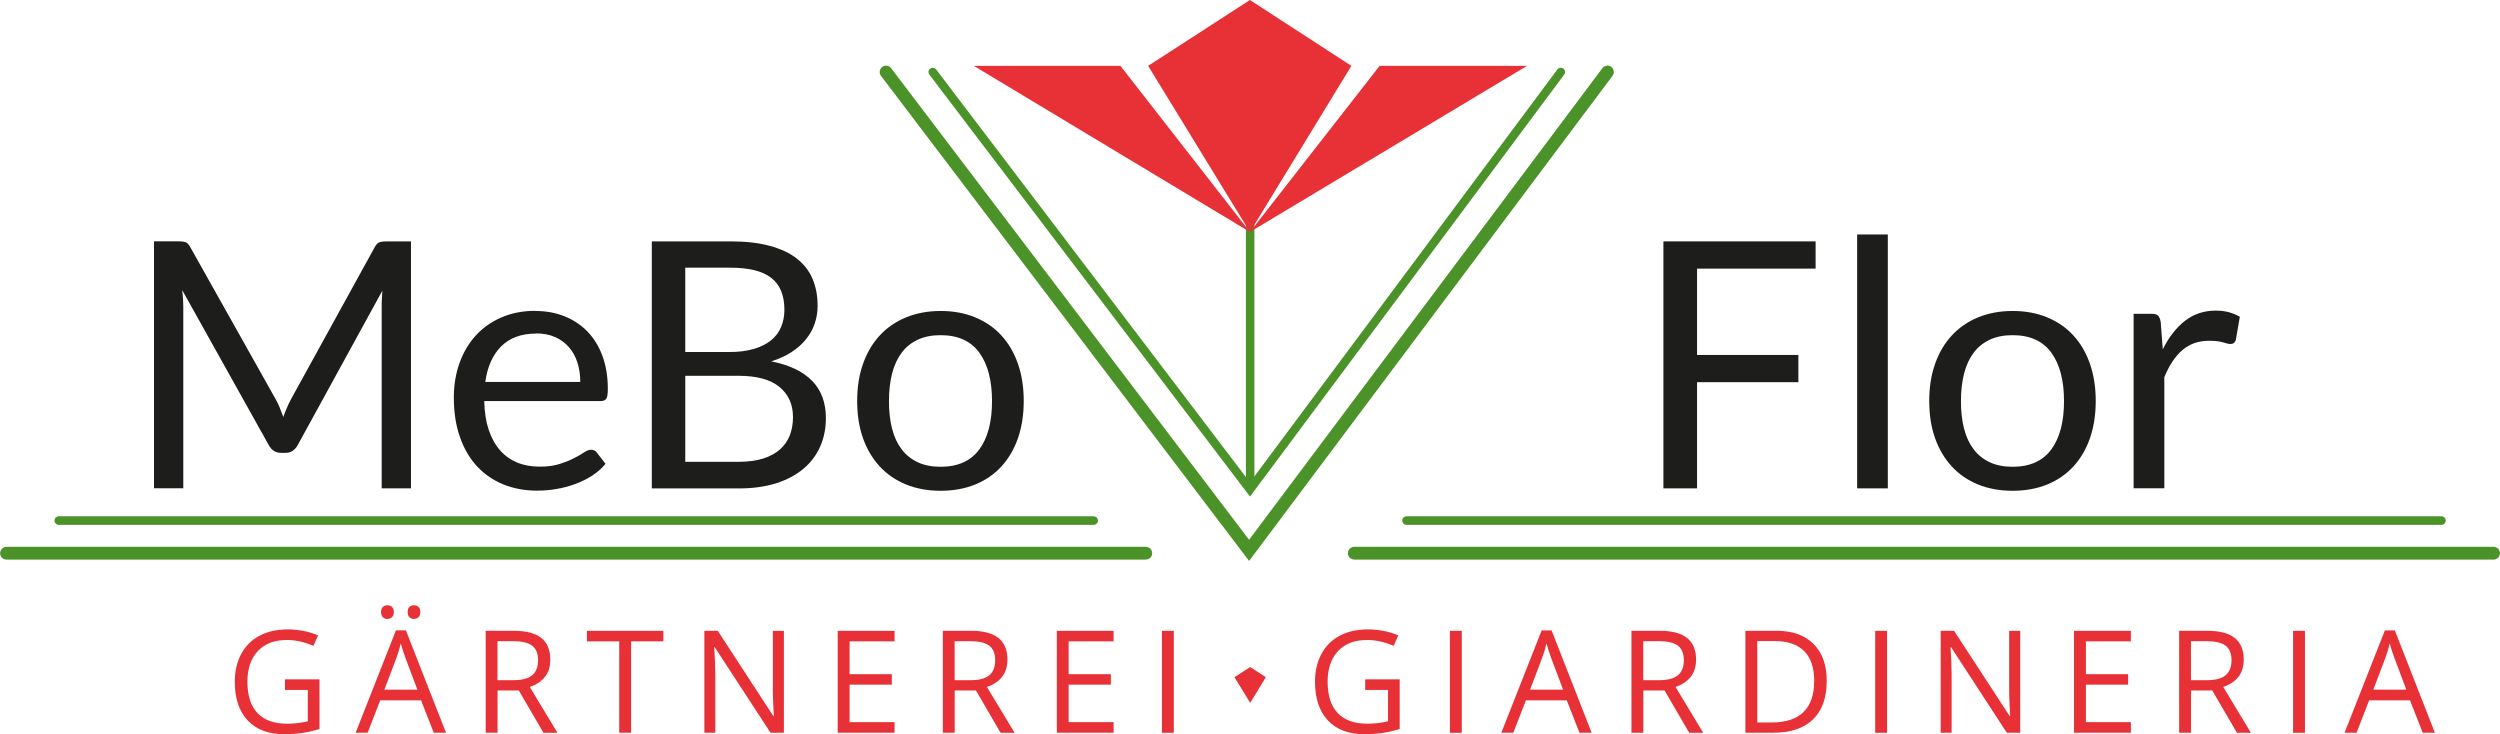 <?xml version="1.0" encoding="UTF-8"?><svg id="a" xmlns="http://www.w3.org/2000/svg" width="401.96" height="118.04" xmlns:xlink="http://www.w3.org/1999/xlink" viewBox="0 0 401.96 118.04"><defs><style>.c{fill:none;}.d{fill:#1d1d1b;}.e{clip-path:url(#b);}.f{fill:#4b9228;}.g{fill:#e73137;}</style><clipPath id="b"><rect class="c" x=".01" y="0" width="401.95" height="118.04"/></clipPath></defs><rect class="f" x="200.32" y="33.42" width="1.37" height="45.12"/><polygon class="g" points="200.97 0 184.6 10.59 200.97 37.31 217.28 10.59 200.97 0"/><polygon class="g" points="156.57 10.59 180.15 10.59 200.97 37.3 156.57 10.59"/><polygon class="g" points="221.82 10.59 245.52 10.59 200.97 37.3 221.82 10.59"/><g class="e"><path class="f" d="M200.84,90.2L141.65,12.2c-.34-.45-.25-1.09.2-1.44.45-.34,1.09-.25,1.43.2l57.55,75.83,56.81-75.83c.34-.45.98-.55,1.43-.21.45.34.54.98.21,1.43l-58.44,78Z"/><path class="f" d="M200.98,79.84L149.43,12c-.23-.3-.17-.73.13-.96.3-.23.73-.17.96.13l50.45,66.39L250.4,11.17c.23-.31.66-.37.96-.14.3.23.37.66.14.96l-50.52,67.85Z"/><path class="f" d="M175.84,84.39H9.45c-.38,0-.69-.31-.69-.69s.31-.69.69-.69h166.39c.38,0,.69.31.69.69s-.31.69-.69.69"/><path class="f" d="M184.22,89.97H1.04c-.57,0-1.02-.46-1.02-1.02s.46-1.03,1.02-1.03h183.19c.57,0,1.02.46,1.02,1.03s-.46,1.02-1.02,1.02"/><path class="f" d="M392.54,84.39h-166.39c-.38,0-.69-.31-.69-.69s.31-.69.69-.69h166.39c.38,0,.69.31.69.69s-.31.69-.69.69"/><path class="f" d="M400.93,89.97h-183.19c-.57,0-1.02-.46-1.02-1.02s.46-1.03,1.02-1.03h183.19c.57,0,1.02.46,1.02,1.03s-.46,1.02-1.02,1.02"/><polygon class="g" points="201.01 107.25 203.53 108.88 201.01 113.01 198.48 108.88 201.01 107.25"/><path class="g" d="M45.8,109.23h5.57v7.97c-.87.28-1.75.49-2.64.63-.9.14-1.94.21-3.12.21-2.48,0-4.41-.74-5.79-2.21-1.38-1.48-2.07-3.54-2.07-6.2,0-1.7.34-3.2,1.03-4.48.68-1.28,1.67-2.26,2.95-2.94,1.29-.68,2.79-1.01,4.52-1.01s3.38.32,4.89.96l-.74,1.68c-1.48-.63-2.9-.94-4.27-.94-2,0-3.55.59-4.67,1.78-1.12,1.19-1.68,2.84-1.68,4.94,0,2.21.54,3.89,1.62,5.03,1.08,1.14,2.67,1.71,4.76,1.71,1.14,0,2.24-.13,3.33-.39v-5.04h-3.67v-1.7Z"/><path class="g" d="M69.74,117.81l-2.04-5.21h-6.57l-2.02,5.21h-1.93l6.48-16.46h1.6l6.45,16.46h-1.97ZM61.27,98.41c0-.39.1-.67.3-.84.2-.17.44-.26.71-.26s.53.09.73.26c.21.17.31.45.31.84s-.1.65-.31.84c-.21.18-.45.27-.73.27s-.51-.09-.71-.27c-.2-.18-.3-.46-.3-.84M67.11,110.89l-1.91-5.08c-.25-.64-.5-1.43-.76-2.36-.17.72-.4,1.51-.71,2.36l-1.93,5.08h5.3ZM65.54,98.41c0-.39.1-.67.3-.84.2-.17.44-.26.71-.26s.52.09.72.26c.21.17.31.45.31.84s-.1.65-.31.84c-.21.18-.45.27-.72.27s-.51-.09-.71-.27c-.2-.18-.3-.46-.3-.84"/><path class="g" d="M80,111v6.81h-1.91v-16.39h4.49c2.01,0,3.5.39,4.46,1.16.96.77,1.44,1.93,1.44,3.48,0,2.17-1.1,3.63-3.3,4.39l4.45,7.37h-2.25l-3.97-6.81h-3.42ZM80,109.36h2.61c1.35,0,2.33-.27,2.96-.8.63-.53.94-1.34.94-2.41s-.32-1.86-.96-2.34c-.64-.48-1.66-.72-3.08-.72h-2.48v6.26Z"/><polygon class="g" points="101.47 117.81 99.56 117.81 99.56 103.12 94.37 103.12 94.37 101.43 106.66 101.43 106.66 103.12 101.47 103.12 101.47 117.81"/><path class="g" d="M126.06,117.81h-2.18l-8.96-13.75h-.09c.12,1.61.18,3.09.18,4.44v9.31h-1.76v-16.39h2.15l8.93,13.7h.09c-.02-.2-.05-.85-.1-1.94-.05-1.1-.07-1.88-.06-2.35v-9.4h1.78v16.39Z"/><polygon class="g" points="143.83 117.81 134.69 117.81 134.69 101.43 143.83 101.43 143.83 103.12 136.6 103.12 136.6 108.4 143.39 108.4 143.39 110.08 136.6 110.08 136.6 116.11 143.83 116.11 143.83 117.81"/><path class="g" d="M153.5,111v6.81h-1.91v-16.39h4.49c2.01,0,3.5.39,4.46,1.16.96.77,1.44,1.93,1.44,3.48,0,2.17-1.1,3.63-3.3,4.39l4.45,7.37h-2.25l-3.97-6.81h-3.42ZM153.5,109.36h2.61c1.35,0,2.33-.27,2.96-.8.63-.53.94-1.34.94-2.41s-.32-1.86-.96-2.34c-.64-.48-1.66-.72-3.08-.72h-2.48v6.26Z"/><polygon class="g" points="179.05 117.81 169.92 117.81 169.92 101.43 179.05 101.43 179.05 103.12 171.82 103.12 171.82 108.4 178.61 108.4 178.61 110.08 171.82 110.08 171.82 116.11 179.05 116.11 179.05 117.81"/><rect class="g" x="186.82" y="101.43" width="1.91" height="16.39"/><path class="g" d="M219.48,109.23h5.57v7.97c-.87.28-1.75.49-2.64.63-.9.14-1.94.21-3.12.21-2.48,0-4.41-.74-5.79-2.21-1.38-1.48-2.07-3.54-2.07-6.2,0-1.7.34-3.2,1.03-4.48.68-1.28,1.67-2.26,2.95-2.94,1.29-.68,2.79-1.01,4.52-1.01s3.38.32,4.89.96l-.74,1.68c-1.48-.63-2.9-.94-4.27-.94-2,0-3.55.59-4.67,1.78-1.12,1.19-1.68,2.84-1.68,4.94,0,2.21.54,3.89,1.62,5.03,1.08,1.14,2.66,1.71,4.76,1.71,1.14,0,2.25-.13,3.33-.39v-5.04h-3.67v-1.7Z"/><rect class="g" x="233.12" y="101.43" width="1.91" height="16.39"/><path class="g" d="M253.95,117.81l-2.04-5.21h-6.57l-2.02,5.21h-1.93l6.48-16.45h1.6l6.44,16.45h-1.97ZM251.32,110.89l-1.91-5.08c-.25-.64-.5-1.43-.76-2.36-.16.72-.4,1.51-.71,2.36l-1.93,5.08h5.3Z"/><path class="g" d="M264.22,111v6.81h-1.91v-16.39h4.5c2.01,0,3.5.39,4.45,1.16.96.77,1.44,1.93,1.44,3.48,0,2.17-1.1,3.63-3.3,4.39l4.45,7.37h-2.25l-3.97-6.81h-3.42ZM264.22,109.36h2.61c1.34,0,2.33-.27,2.96-.8.63-.53.94-1.34.94-2.41s-.32-1.86-.96-2.34c-.64-.48-1.67-.72-3.08-.72h-2.48v6.26Z"/><path class="g" d="M293.71,109.46c0,2.71-.73,4.77-2.2,6.2-1.47,1.43-3.58,2.15-6.34,2.15h-4.54v-16.39h5.02c2.55,0,4.53.71,5.94,2.12,1.41,1.41,2.12,3.39,2.12,5.92M291.7,109.53c0-2.14-.54-3.75-1.61-4.83-1.07-1.08-2.67-1.63-4.78-1.63h-2.77v13.09h2.32c2.27,0,3.98-.56,5.12-1.68,1.14-1.12,1.71-2.77,1.71-4.96"/><rect class="g" x="301.5" y="101.43" width="1.91" height="16.39"/><path class="g" d="M324.84,117.81h-2.18l-8.96-13.75h-.09c.12,1.61.18,3.09.18,4.44v9.31h-1.76v-16.39h2.15l8.93,13.7h.09c-.02-.2-.05-.85-.1-1.94-.05-1.1-.07-1.88-.06-2.35v-9.4h1.78v16.39Z"/><polygon class="g" points="342.61 117.81 333.47 117.81 333.47 101.43 342.61 101.43 342.61 103.12 335.38 103.12 335.38 108.4 342.17 108.4 342.17 110.08 335.38 110.08 335.38 116.11 342.61 116.11 342.61 117.81"/><path class="g" d="M352.28,111v6.81h-1.91v-16.39h4.5c2.01,0,3.5.39,4.45,1.16.96.77,1.44,1.93,1.44,3.48,0,2.17-1.1,3.63-3.3,4.39l4.45,7.37h-2.25l-3.97-6.81h-3.42ZM352.28,109.36h2.61c1.34,0,2.33-.27,2.96-.8.63-.53.94-1.34.94-2.41s-.32-1.86-.96-2.34c-.64-.48-1.67-.72-3.08-.72h-2.48v6.26Z"/><rect class="g" x="368.69" y="101.43" width="1.91" height="16.39"/><path class="g" d="M389.53,117.81l-2.04-5.21h-6.57l-2.02,5.21h-1.93l6.48-16.45h1.6l6.44,16.45h-1.97ZM386.9,110.89l-1.91-5.08c-.25-.64-.5-1.43-.76-2.36-.16.72-.4,1.51-.71,2.36l-1.93,5.08h5.3Z"/><path class="d" d="M44.98,65.56c.19.49.38.98.57,1.48.18-.52.38-1.01.58-1.48.2-.47.44-.95.69-1.43l13.44-24.41c.24-.42.49-.68.75-.77.26-.09.63-.14,1.11-.14h3.96v39.71h-4.71v-29.18c0-.39,0-.8.03-1.25.02-.44.04-.9.08-1.36l-13.61,24.83c-.46.83-1.11,1.25-1.94,1.25h-.78c-.83,0-1.48-.42-1.94-1.25l-13.91-24.91c.06.48.1.95.13,1.41.03.46.04.89.04,1.27v29.18h-4.71v-39.71h3.96c.48,0,.85.05,1.11.14.26.09.51.35.75.77l13.72,24.44c.26.44.48.91.68,1.4"/><path class="d" d="M86.1,50c1.68,0,3.23.28,4.65.85,1.42.56,2.65,1.38,3.69,2.44,1.03,1.06,1.84,2.37,2.42,3.93.58,1.56.87,3.34.87,5.33,0,.78-.08,1.29-.25,1.55-.17.26-.48.39-.94.39h-18.68c.04,1.77.28,3.32.72,4.63.44,1.31,1.05,2.41,1.83,3.29.78.88,1.7,1.53,2.77,1.97,1.07.44,2.27.65,3.6.65,1.24,0,2.3-.14,3.2-.43.9-.29,1.67-.59,2.31-.93.65-.33,1.19-.64,1.62-.93.43-.29.81-.43,1.12-.43.41,0,.72.16.94.47l1.39,1.8c-.61.74-1.34,1.38-2.19,1.92-.85.55-1.76.99-2.73,1.34-.97.35-1.97.62-3.01.79-1.03.18-2.06.26-3.08.26-1.94,0-3.73-.33-5.36-.98-1.64-.66-3.05-1.62-4.24-2.88-1.19-1.27-2.12-2.83-2.78-4.7-.67-1.87-1-4.01-1-6.43,0-1.96.3-3.79.9-5.49.6-1.7,1.46-3.17,2.59-4.42,1.13-1.25,2.5-2.23,4.13-2.94,1.63-.71,3.45-1.07,5.49-1.07M86.21,53.63c-2.38,0-4.26.69-5.63,2.06-1.37,1.38-2.22,3.28-2.55,5.72h15.27c0-1.15-.16-2.19-.47-3.15-.31-.95-.77-1.77-1.38-2.47-.61-.69-1.35-1.23-2.23-1.61-.88-.38-1.88-.57-3.01-.57"/><path class="d" d="M104.8,78.52v-39.71h12.67c2.44,0,4.54.24,6.3.72,1.76.48,3.22,1.16,4.35,2.05,1.14.89,1.98,1.97,2.52,3.25.55,1.29.82,2.73.82,4.34,0,.98-.15,1.92-.46,2.83-.3.9-.77,1.75-1.39,2.52-.62.78-1.4,1.47-2.33,2.08-.93.61-2.03,1.11-3.28,1.5,2.9.57,5.09,1.62,6.57,3.13,1.48,1.51,2.22,3.51,2.22,5.99,0,1.68-.31,3.21-.93,4.6s-1.52,2.58-2.71,3.57c-1.19,1-2.65,1.77-4.38,2.32-1.73.54-3.7.82-5.92.82h-14.05ZM110.18,56.6h7.09c1.51,0,2.83-.17,3.94-.5,1.11-.33,2.03-.79,2.76-1.38.73-.59,1.27-1.31,1.62-2.15.35-.84.53-1.76.53-2.76,0-2.33-.7-4.04-2.11-5.13-1.4-1.09-3.58-1.64-6.54-1.64h-7.29v13.55ZM110.18,60.42v13.83h8.59c1.53,0,2.85-.18,3.95-.53s2-.85,2.71-1.48c.71-.64,1.23-1.39,1.57-2.27.33-.88.5-1.84.5-2.9,0-2.05-.73-3.67-2.18-4.86-1.45-1.19-3.64-1.79-6.58-1.79h-8.56Z"/><path class="d" d="M151.24,50c2.05,0,3.9.34,5.56,1.03,1.65.68,3.06,1.65,4.21,2.91,1.16,1.26,2.04,2.78,2.66,4.56.62,1.78.93,3.77.93,5.97s-.31,4.21-.93,5.99c-.62,1.77-1.51,3.29-2.66,4.54-1.15,1.26-2.56,2.22-4.21,2.9-1.65.67-3.51,1.01-5.56,1.01s-3.9-.34-5.56-1.01c-1.65-.67-3.06-1.64-4.23-2.9-1.16-1.25-2.06-2.77-2.69-4.54-.63-1.77-.94-3.77-.94-5.99s.31-4.19.94-5.97c.63-1.78,1.52-3.3,2.69-4.56,1.16-1.26,2.57-2.23,4.23-2.91,1.65-.68,3.51-1.03,5.56-1.03M151.24,75.05c2.77,0,4.84-.93,6.21-2.78,1.37-1.86,2.05-4.45,2.05-7.77s-.68-5.95-2.05-7.81c-1.37-1.87-3.44-2.8-6.21-2.8-1.4,0-2.62.24-3.66.72-1.04.48-1.9,1.17-2.59,2.08-.69.91-1.21,2.02-1.55,3.34-.34,1.32-.51,2.81-.51,4.47s.17,3.15.51,4.46c.34,1.31.86,2.41,1.55,3.31.69.9,1.56,1.58,2.59,2.06,1.03.48,2.25.72,3.66.72"/><polygon class="d" points="291.92 38.81 291.92 43.19 272.86 43.19 272.86 57.07 289.15 57.07 289.15 61.45 272.86 61.45 272.86 78.52 267.45 78.52 267.45 38.81 291.92 38.81"/><rect class="d" x="298.6" y="37.7" width="4.93" height="40.82"/><path class="d" d="M323.6,50c2.05,0,3.9.34,5.56,1.03,1.65.68,3.06,1.65,4.21,2.91,1.16,1.26,2.04,2.78,2.66,4.56.62,1.78.93,3.77.93,5.97s-.31,4.21-.93,5.99c-.62,1.77-1.51,3.29-2.66,4.54-1.16,1.26-2.56,2.22-4.21,2.9-1.65.67-3.51,1.01-5.56,1.01s-3.9-.34-5.56-1.01c-1.65-.67-3.06-1.64-4.22-2.9-1.16-1.25-2.06-2.77-2.69-4.54-.63-1.77-.94-3.77-.94-5.99s.31-4.19.94-5.97c.63-1.78,1.52-3.3,2.69-4.56,1.16-1.26,2.57-2.23,4.22-2.91,1.65-.68,3.51-1.03,5.56-1.03M323.6,75.05c2.77,0,4.84-.93,6.21-2.78,1.37-1.86,2.05-4.45,2.05-7.77s-.68-5.95-2.05-7.81c-1.37-1.87-3.44-2.8-6.21-2.8-1.4,0-2.62.24-3.66.72-1.03.48-1.9,1.17-2.59,2.08-.69.91-1.21,2.02-1.55,3.34s-.51,2.81-.51,4.47.17,3.15.51,4.46c.34,1.31.86,2.41,1.55,3.31.69.9,1.56,1.58,2.59,2.06s2.25.72,3.66.72"/><path class="d" d="M343.05,78.52v-28.07h2.83c.54,0,.9.1,1.11.3.2.2.34.56.42,1.05l.33,4.38c.96-1.96,2.15-3.49,3.56-4.59,1.41-1.1,3.07-1.65,4.97-1.65.78,0,1.48.09,2.11.26.63.18,1.21.42,1.75.73l-.64,3.69c-.13.46-.42.69-.86.69-.26,0-.66-.09-1.19-.26-.54-.17-1.29-.26-2.24-.26-1.72,0-3.15.5-4.31,1.5-1.16,1-2.12,2.45-2.9,4.35v17.87h-4.93Z"/></g></svg>